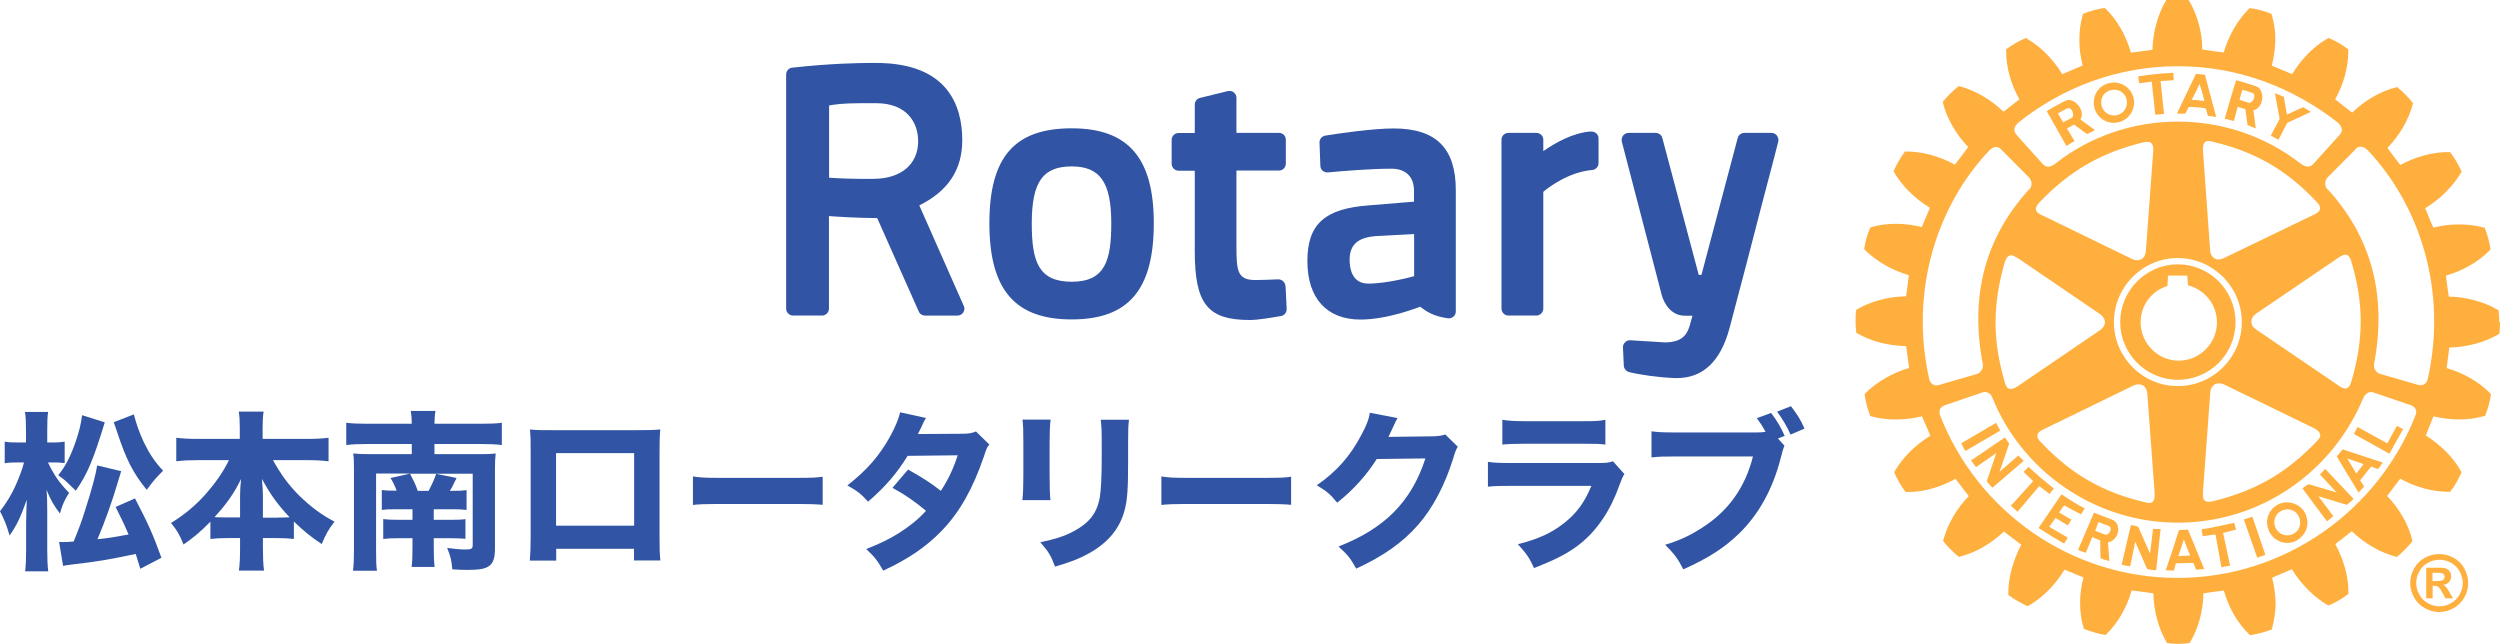 <?xml version="1.0" encoding="UTF-8"?> <svg xmlns="http://www.w3.org/2000/svg" id="_レイヤー_2" viewBox="0 0 175.16 45.12"><defs><style>.cls-1{fill:#ffaf3e;}.cls-2{fill:#3155a4;}</style></defs><g id="_レイヤー_1-2"><path class="cls-2" d="M90.07,20.03l.08,1.61c.01.24-.16.46-.39.5-.68.12-1.62.28-2.2.28-2.95,0-3.85-1.13-3.85-4.82v-5.64h-1.13c-.27,0-.49-.22-.49-.49v-1.67c0-.27.22-.48.49-.48h1.13v-1.99c0-.22.15-.42.37-.47l1.95-.48c.14-.03.3,0,.41.09.12.09.19.23.19.38v2.46h2.98c.27,0,.48.21.48.48v1.67c0,.27-.21.49-.48.49h-2.98v5.23c0,1.81.06,2.44,1.33,2.44.47,0,1.2-.03,1.59-.05.26,0,.49.19.51.46M80.84,15.64c0,4.66-1.77,6.74-5.75,6.74s-5.77-2.08-5.77-6.74,1.78-6.65,5.77-6.65,5.75,2.11,5.75,6.65M77.86,15.64c0-2.86-.78-3.98-2.77-3.98s-2.8,1.04-2.8,3.98c0,2.66.45,4.1,2.8,4.1s2.77-1.5,2.77-4.1M124.5,9.5c-.09-.12-.23-.19-.38-.19h-1.9c-.22,0-.41.15-.47.36l-2.54,9.59h-.19l-2.55-9.59c-.06-.21-.25-.36-.47-.36h-1.89c-.15,0-.29.07-.39.19-.09.12-.12.27-.09.42l2.8,10.76c.14.53.63,1.44,1.61,1.44h.54c-.05.18-.1.37-.15.54l-.02.08c-.15.5-.38,1.25-1.76,1.25l-2.42-.15c-.14-.01-.27.04-.37.14-.1.1-.16.23-.15.37l.06,1.27c.01.21.16.39.37.45.71.18,2.08.38,3.2.42.05,0,.1,0,.15,0,1.83,0,3.07-1.18,3.69-3.51.73-2.73,1.64-6.24,2.3-8.8.3-1.15.56-2.15.75-2.85l.36-1.4c.04-.15,0-.3-.09-.42M67.53,21.43c.07.15.05.32-.04.46-.09.14-.24.22-.41.22h-2.27c-.19,0-.37-.11-.44-.29l-2.91-6.54c-1.45-.01-2.7-.09-3.38-.14v6.48c0,.27-.22.49-.48.49h-2.03c-.27,0-.49-.22-.49-.49V5.22c0-.25.19-.46.43-.48,2.6-.29,4.69-.33,5.46-.33.27,0,.41,0,.41,0,4.99,0,6.04,2.95,6.04,5.42,0,2.06-.99,3.56-3.01,4.56l3.11,7.03ZM61.38,7.23h-1.07c-1.19,0-1.88.09-2.22.16v5.06c.57.04,1.67.1,3.15.08,1.91-.02,3.09-1.03,3.09-2.64,0-1.28-.77-2.66-2.95-2.66M102,13.33v8.49c0,.14-.06.28-.17.37-.11.09-.25.13-.39.11-.99-.14-1.47-.45-1.94-.81-.02,0-2.22.9-4.18.9-2.36,0-3.72-1.49-3.72-4.1s1.24-3.67,4.29-3.9l3.18-.26v-.77c0-.98-.58-1.54-1.59-1.54-1.39,0-3.38.16-4.44.26-.13.01-.27-.03-.37-.12-.1-.08-.16-.21-.16-.34l-.06-1.62c-.01-.25.17-.46.41-.5.95-.15,3.31-.5,4.78-.5,2.98,0,4.36,1.38,4.36,4.33M96.25,16.56c-1.15.11-1.69.63-1.69,1.64,0,.62.17,1.67,1.31,1.67,1.35,0,3.19-.51,3.21-.52v-2.95l-2.82.15ZM111.49,9.21c-1.29.08-2.56.82-3.36,1.38v-.8c0-.27-.22-.48-.49-.48h-1.95c-.27,0-.49.21-.49.48v11.83c0,.27.22.49.49.49h1.95c.27,0,.49-.22.49-.49v-8.18c.44-.37,1.81-1.39,3.43-1.53.25-.02.44-.23.44-.48v-1.73c0-.14-.05-.26-.15-.35-.1-.09-.23-.14-.36-.13"></path><path class="cls-1" d="M142.87,34.07l-1.51,1.78-.47-.41,1.56-1.73c-.25-.23-.43-.43-.67-.65l.35-.35c.59.56,1.11.99,1.77,1.52l-.3.38c-.24-.19-.48-.37-.72-.55M139.85,29.63l-2.44,1.43c.09.17.18.37.29.54l2.45-1.43c-.12-.22-.19-.33-.29-.53M141.42,31.91l-1.32,1.14.67-1.96c-.12-.17-.17-.28-.3-.44l-2.37,1.61c.1.16.24.3.35.47l1.42-.99-.67,1.97c.12.13.23.33.4.46l2.19-1.88c-.12-.13-.27-.25-.38-.39M144.63,35.41c.38.21.76.43,1.18.63l.25-.42c-.58-.3-1.13-.65-1.62-.99l-1.61,2.36c.61.4,1.17.74,1.79,1.1l.26-.42-1.3-.76.44-.62.86.52.25-.4c-.28-.15-.56-.33-.86-.51l.35-.49ZM152.59,26.61c-2.22,0-4.04-1.82-4.04-4.04s1.82-4.05,4.04-4.05,4.04,1.81,4.04,4.05-1.81,4.04-4.04,4.04M152.64,25.27c1.48,0,2.69-1.21,2.69-2.69,0-1.23-.85-2.29-2.03-2.59-.01-.12-.05-.68-.05-.68h-1.35s-.03.61-.04.73c-1.13.34-1.88,1.37-1.88,2.54,0,1.48,1.21,2.69,2.67,2.69M146.7,7.31v-.13c-.01-.73.55-1.33,1.28-1.39.78-.08,1.47.5,1.54,1.28v.11c0,.73-.55,1.36-1.3,1.42-.76.07-1.45-.5-1.52-1.29M147.22,7.26c.04.5.48.87.97.83.48-.05.83-.43.83-.91.02-.02,0-.05,0-.08-.04-.51-.48-.86-.98-.81-.48.04-.84.42-.82.9v.08ZM153.1,7.96c-.24,0-.35,0-.58,0l.7-1.46.64-1.33.63.07.33,1.26.46,1.7c-.21-.04-.38-.07-.58-.08l-.16-.53c-.42-.07-.8-.09-1.18-.1l-.26.49ZM153.57,6.99c.31.01.6.05.88.09l-.15-.59-.19-.61-.29.61-.26.5ZM150.76,5.73l.25,2.31.61-.06-.24-2.3.92-.06-.03-.52c-1.03.06-1.45.1-2.46.25l.07.49.89-.12ZM150.85,37.06l-.21,1.73-.83-1.89c-.19-.04-.32-.09-.51-.12l-.65,2.79c.2.05.4.08.6.11l.35-1.72.84,1.91c.19.03.41.09.63.08l.31-2.89c-.16,0-.36.02-.53-.01M167.26,31.06l-2.07-1.14-.27.48,2.49,1.39.96-1.72-.43-.23-.68,1.22ZM164.13,31.48l2.82.93c-.07.08-.12.16-.18.25-.05.06-.11.13-.15.21l-.49-.18-.77.96.28.44c-.12.13-.25.27-.39.42l-1.12-1.85-.41-.68.41-.49ZM164.45,32.12l.33.53.31.53.41-.53.11-.13-1.16-.4ZM161.48,35.9c.12.21.18.46.19.71,0,.2-.04.39-.12.58-.13.26-.33.5-.6.66-.66.39-1.52.16-1.92-.53-.01-.04-.03-.08-.06-.13-.08-.18-.12-.38-.14-.58.02-.5.26-.97.71-1.23.67-.38,1.54-.15,1.94.52M161.16,36.61c0-.17-.04-.32-.12-.47-.24-.44-.79-.58-1.23-.33-.31.16-.46.48-.46.8,0,.15.05.31.13.45.02.04.05.09.1.14.27.33.76.4,1.12.19.1-.05.18-.12.25-.19.14-.16.21-.39.21-.59M162.53,33.23l1.18,1.27-1.97-.58c-.16.12-.27.17-.42.3l1.72,2.31c.15-.11.3-.25.44-.37l-1.04-1.39,1.99.6c.14-.12.33-.25.47-.42l-1.99-2.1c-.11.12-.23.27-.37.39M175.16,22.59c0,.26-.01.53-.04.74v.06s-.07.03-.07.03c-.96.57-2.2.9-3.44.93-.03.16-.16,1.28-.19,1.44,1.16.33,2.28.97,3.07,1.78l.03.05v.05c-.06.44-.22,1.03-.39,1.42l-.02.06h-.06c-1.09.32-2.37.31-3.55.02-.06.15-.49,1.19-.54,1.34,1.04.66,1.96,1.56,2.47,2.52l.03.05-.02.06c-.16.38-.47.94-.74,1.27l-.03.05h-.07c-1.11.01-2.35-.32-3.43-.92-.1.13-.82,1.08-.92,1.21.85.88,1.5,1.99,1.76,3.09l.02.06-.03.04c-.25.34-.7.78-1.03,1.05l-.04.03-.08-.02c-1.07-.28-2.2-.93-3.07-1.78-.13.1-1.02.8-1.16.9.57,1.05.92,2.26.92,3.35v.15l-.07.04c-.33.27-.88.58-1.27.74l-.04.02-.07-.02c-.96-.56-1.88-1.47-2.51-2.52-.15.07-1.24.53-1.39.6.15.58.24,1.19.25,1.79,0,.61-.11,1.22-.25,1.77v.05s-.07.03-.07.03c-.36.15-.98.3-1.41.38h-.07s-.04-.04-.04-.04c-.83-.79-1.46-1.91-1.79-3.08-.15.01-1.28.16-1.43.2-.02,1.23-.36,2.47-.94,3.43l-.03.05h-.07c-.39.07-1.02.07-1.45,0h-.05s-.04-.06-.04-.06c-.57-.96-.9-2.21-.93-3.43-.17-.02-1.36-.19-1.52-.2-.32,1.16-.96,2.28-1.77,3.07l-.04.04h-.07c-.44-.07-1.02-.24-1.41-.4l-.05-.02-.02-.05c-.17-.55-.25-1.16-.25-1.77s.08-1.2.24-1.78c-.15-.07-1.18-.48-1.33-.55-.64,1.06-1.56,1.99-2.52,2.53l-.05.03-.06-.02c-.4-.18-.93-.48-1.27-.74l-.04-.04v-.11c0-1.11.34-2.32.91-3.39-.13-.1-1.09-.83-1.22-.93-.88.85-2,1.49-3.08,1.76l-.06.02-.06-.04c-.33-.27-.76-.7-1.02-1.03l-.04-.06.02-.06c.29-1.09.93-2.2,1.78-3.07-.1-.13-.82-1.07-.93-1.21-1.07.6-2.32.95-3.43.92h-.06l-.04-.04c-.26-.34-.57-.89-.74-1.28l-.02-.06.02-.05c.56-.98,1.47-1.88,2.51-2.51-.07-.16-.51-1.21-.59-1.36-1.19.29-2.47.3-3.56,0l-.05-.02-.03-.05c-.15-.36-.31-.98-.37-1.41v-.07s.03-.05.03-.05c.79-.8,1.9-1.44,3.08-1.79-.01-.17-.19-1.36-.21-1.53-1.24-.02-2.48-.34-3.45-.91l-.05-.03v-.07c-.03-.2-.04-.46-.04-.73s0-.52.04-.73v-.07s.05-.03.05-.03c.97-.57,2.21-.9,3.45-.92.03-.16.17-1.33.19-1.48-1.17-.34-2.29-.98-3.09-1.78l-.03-.04v-.06c.06-.45.23-1.04.4-1.41l.02-.05.06-.02c1.07-.32,2.37-.31,3.55-.01.07-.15.5-1.19.57-1.35-1.05-.63-1.97-1.54-2.52-2.51l-.03-.06.03-.06c.17-.39.48-.92.73-1.26l.04-.05h.07c1.12-.02,2.36.33,3.43.92.1-.12.83-1.1.93-1.24-.85-.88-1.49-1.99-1.77-3.09v-.05s.01-.05.01-.05c.27-.34.72-.78,1.05-1.04l.05-.03h.05c1.1.29,2.22.95,3.08,1.79.13-.1.99-.77,1.12-.87-.6-1.04-.93-2.26-.93-3.34v-.16l.05-.04c.33-.25.88-.57,1.27-.73l.04-.03.06.03c.97.55,1.88,1.46,2.51,2.51.15-.06,1.28-.55,1.43-.61-.15-.58-.24-1.19-.23-1.79,0-.62.07-1.22.24-1.76v-.07s.07-.02.07-.02c.36-.15.97-.32,1.4-.38h.07s.05.03.05.03c.8.78,1.45,1.9,1.78,3.09.16-.02,1.35-.17,1.51-.2.03-1.22.36-2.46.94-3.43l.02-.05.06-.02c.42-.05,1.05-.05,1.46,0l.05.02.04.05c.58.97.92,2.21.92,3.41.18.04,1.34.19,1.5.21.35-1.18.98-2.29,1.79-3.08l.04-.04.05.02c.44.05,1.04.21,1.42.38l.05.02.02.07c.17.54.25,1.13.25,1.75-.01.6-.1,1.21-.25,1.8.15.06,1.27.53,1.43.6.62-1.05,1.52-1.96,2.5-2.51l.06-.03.06.03c.39.16.93.47,1.26.74l.05.03v.15c0,1.11-.34,2.32-.92,3.35.12.1,1.05.83,1.19.93.88-.85,1.99-1.5,3.09-1.77l.05-.03.05.05c.33.24.78.71,1.03,1.04l.05.05-.02.06c-.28,1.1-.94,2.21-1.78,3.08.1.13.8,1.06.9,1.19,1.09-.59,2.33-.92,3.44-.9h.05l.04.05c.27.35.58.88.74,1.25l.04.07-.04.05c-.56.97-1.47,1.87-2.52,2.51.06.16.49,1.21.57,1.36,1.17-.3,2.47-.3,3.54,0h.06s.02.07.02.07c.15.37.32.98.38,1.42v.05s-.04.04-.04.04c-.79.81-1.9,1.45-3.08,1.78.02.16.17,1.31.2,1.47,1.24.03,2.47.36,3.43.93l.06.04v.06c.04.21.05.46.05.73M141.27,9.43l1.85,2.06c.26.28.54.24.92-.05,2.34-1.84,5.35-2.92,8.55-2.92s6.21,1.08,8.57,2.92c.37.27.65.33.92.05l1.86-2.06c.21-.23.21-.54-.19-.88-3.11-2.42-6.94-3.91-11.16-3.91s-8.08,1.49-11.14,3.92c-.4.33-.38.64-.17.87M141.4,18.11c-.21-.13-.42-.28-.6-.2-.15.04-.25.2-.33.44-.87,2.98-.87,5.51,0,8.45.06.19.12.38.3.43.14.06.35,0,.63-.19l5.74-3.91c.21-.14.34-.35.34-.55,0-.22-.13-.42-.34-.57l-5.74-3.91ZM142.65,14.69c.03.21.26.32.47.41l6.25,3.04c.25.12.48.12.67.02.18-.11.29-.32.31-.58l.51-6.93c.03-.34-.02-.53-.14-.63-.13-.11-.33-.08-.52-.05-3,.72-5.18,1.99-7.33,4.23-.17.2-.26.36-.22.49M142.74,30.54c0,.12.08.27.23.42,2.15,2.27,4.33,3.53,7.33,4.23.19.06.38.09.51-.02.13-.1.17-.31.15-.64,0-.01-.51-6.95-.51-6.95-.02-.26-.12-.46-.3-.57-.19-.11-.42-.11-.67,0l-6.24,3.04c-.22.1-.45.22-.49.42,0,.01,0,.04,0,.06M152.59,27.05c2.47,0,4.48-2.01,4.48-4.48s-2.01-4.48-4.48-4.49c-2.47,0-4.48,2.02-4.48,4.49s2.01,4.48,4.48,4.48M154.48,35.08c.11.08.28.11.55.04,2.99-.72,5.18-1.98,7.31-4.22.13-.15.27-.3.22-.47-.04-.16-.18-.31-.47-.45l-6.26-3.04c-.24-.11-.47-.11-.66-.01-.18.12-.3.31-.31.59l-.51,6.93c0,.23-.03.49.12.62M163.82,27c.19.12.4.27.6.2.13-.04.25-.19.32-.45.88-2.97.88-5.51,0-8.44-.05-.18-.14-.38-.29-.44-.16-.06-.35,0-.63.2l-5.74,3.9c-.22.15-.34.35-.34.56s.11.41.34.56l5.75,3.91ZM162.55,14.58c0-.12-.07-.27-.23-.43-2.13-2.26-4.32-3.52-7.33-4.23-.17-.04-.36-.08-.49.03-.13.11-.17.32-.15.63l.5,6.95c.01.26.13.47.31.58.19.11.42.09.66-.03l6.26-3.02c.2-.1.43-.2.47-.42,0-.01,0-.03,0-.06M135.83,26.98l2.66-.77c.25-.07.46-.34.44-.66-.96-4.96.26-8.98,3.17-12.21.29-.21.33-.64.04-.93l-1.94-1.95c-.19-.22-.53-.22-.82.08-3.71,3.91-5.59,9.9-4.21,16.03.08.29.31.51.66.41M168.94,28.4l-2.67-.91c-.14-.05-.5-.05-.7.42-2.16,5.17-7.18,8.71-12.99,8.71s-10.93-3.62-13-8.79c-.15-.39-.53-.39-.67-.34l-2.66.91c-.29.1-.46.36-.31.73,2.61,6.66,9.1,11.36,16.63,11.36s14.05-4.73,16.67-11.39c.14-.35-.03-.6-.31-.7M165.86,10.51c-.26-.32-.7-.27-.82-.05l-1.93,1.94c-.28.29-.26.73.04.93,2.91,3.22,4.13,7.24,3.18,12.21-.02.33.18.59.44.66l2.67.77c.36.1.58-.12.66-.42,1.37-6.12-.51-12.13-4.23-16.05M159.64,9.79l.61-1.18,1.66-.77c-.17-.12-.36-.21-.54-.33l-1.14.52-.21-1.24c-.24-.11-.38-.16-.63-.26l.33,1.8-.62,1.17.53.29ZM156.53,36.63c-.83.18-1.46.33-2.28.46l.08.48c.3-.05.58-.08.9-.12l.41,2.29.61-.11-.49-2.29c.31-.08.6-.16.91-.23l-.13-.47ZM148.41,37.03v.15c-.04.38-.3.76-.72.81l.1,1.32c-.19-.04-.41-.11-.62-.2l-.02-1.24-.56-.24-.45,1.1c-.18-.06-.37-.12-.54-.21l.57-1.34.07-.16.47-1.1,1.27.49c.28.1.41.35.43.61M147.88,37.03c-.02-.08-.05-.14-.15-.19l-.71-.26-.16.45-.06.16h0s.65.25.65.25c.18.08.35-.08.41-.25.02-.05.04-.11.02-.16M156.52,8.48c-.23-.07-.4-.09-.65-.17l.46-1.57.34-1.12c.49.12.95.28,1.41.43.26.08.4.38.43.69.02.43-.2.89-.63.99l.17,1.27c-.2-.08-.35-.15-.58-.24l-.15-1.11-.54-.17-.26.99ZM156.91,6.99l.64.21c.17.05.4-.22.4-.46,0-.11-.04-.21-.19-.25-.24-.09-.4-.13-.65-.2l-.13.44-.07.26ZM153.82,38.38l.62,1.49c-.2,0-.39.03-.57.05l-.19-.48-1.23.03-.14.51c-.2-.02-.38-.02-.57-.02l.53-1.58.38-1.2.02-.04.63-.03.03.08.5,1.19ZM153.45,38.92l-.22-.54-.22-.59-.19.59-.19.58.83-.04ZM157.21,36.39l.94,2.68c.18-.06.38-.12.57-.2l-.91-2.67c-.25.09-.36.12-.59.19M143.56,8.07l-.16-.28c.41-.26.86-.49,1.29-.72.5-.28,1.22.4,1.17,1,0,.11-.04.2-.1.3l1.03.75c-.19.09-.34.17-.57.27l-.9-.66-.5.27.53.88c-.21.13-.33.21-.57.35l-1.21-2.16ZM144.18,7.94l.08.13.29.5.6-.31c.06-.03.09-.1.1-.18.01-.27-.18-.63-.47-.46-.22.11-.35.19-.6.33"></path><path class="cls-1" d="M170.43,40.71h.18c.25,0,.41-.01.47-.03.06-.02.11-.05.15-.1.03-.05.05-.1.05-.16,0-.06-.02-.11-.05-.16-.04-.05-.08-.08-.15-.1-.06-.02-.22-.03-.47-.03h-.18v.59ZM169.99,41.93v-2.15h.44c.41,0,.64,0,.69,0,.14.01.26.04.34.09.08.04.15.11.2.2.06.09.08.2.08.31,0,.16-.05.29-.15.4-.1.11-.24.18-.43.2.07.02.12.05.15.08.04.03.08.09.15.17.01.02.07.1.16.26l.25.43h-.54l-.18-.35c-.12-.23-.22-.38-.3-.44-.08-.06-.18-.09-.3-.09h-.11v.88h-.44ZM170.91,39.22c-.28,0-.55.07-.8.21-.26.14-.46.34-.6.6-.15.26-.22.53-.22.82s.07.56.22.81c.14.26.34.46.6.6.26.15.53.22.81.22s.55-.07.81-.22c.26-.14.46-.35.6-.6.15-.26.22-.53.22-.81s-.08-.56-.22-.82c-.15-.26-.35-.46-.6-.6-.26-.14-.53-.21-.8-.21M170.91,38.82c.35,0,.68.09,1,.26.32.17.57.42.75.75.18.32.27.66.27,1.02s-.09.69-.27,1.01c-.18.32-.43.57-.75.75-.32.18-.66.27-1.01.27s-.69-.09-1.01-.27c-.32-.18-.57-.43-.75-.75-.18-.32-.27-.66-.27-1.01s.09-.7.27-1.02c.18-.33.43-.57.75-.75.32-.17.65-.26,1-.26"></path><path class="cls-2" d="M3.36,32.4c.44.91.78,1.4,1.48,2.13-.31.48-.49.89-.64,1.45-.43-.56-.65-.95-.94-1.66.04.42.05.89.05,1.55v2.65c0,.61.02,1.12.07,1.51h-1.62c.05-.4.07-.91.07-1.51v-1.94q.02-1.09.05-1.57c-.48,1.32-.7,1.78-1.21,2.51-.18-.65-.4-1.2-.67-1.7.46-.59.8-1.16,1.1-1.82.3-.7.46-1.12.58-1.6h-.47c-.38,0-.64.01-.88.06v-1.52c.22.05.48.06.9.06h.59v-.89c0-.6-.02-.91-.07-1.25h1.62c-.05.34-.06.7-.06,1.25v.89h.48c.28,0,.54-.02.74-.06v1.51c-.29-.04-.48-.05-.73-.05h-.44ZM7.34,29.59c-.8,2.63-1.22,3.63-2.03,4.79-.11-.11-.2-.19-.25-.24-.48-.47-.54-.53-.98-.84.54-.68.85-1.29,1.24-2.41.23-.68.35-1.16.43-1.8l1.59.5ZM8.49,33.01q-.07.24-.22.73c-.41,1.39-.91,2.79-1.44,4.04.82-.08,1.29-.17,2.18-.33-.22-.52-.38-.88-.91-1.93l1.36-.6c.92,1.78,1.24,2.47,1.85,4.16l-1.48.77c-.17-.54-.19-.64-.32-1.04-1.93.41-2.72.54-4.37.73-.46.06-.5.06-.72.11l-.28-1.68c.1.01.14.01.26.01.19,0,.46-.01.76-.04.37-.91.58-1.45.85-2.34.43-1.34.71-2.39.8-2.99l1.67.4ZM9.38,29.04c.17.66.4,1.31.7,1.95.4.82.78,1.39,1.35,1.99-.41.4-.7.72-1.15,1.34-.94-1.15-1.44-2.12-2.07-4.04q-.16-.47-.24-.7l1.42-.55Z"></path><path class="cls-2" d="M19.12,32.23c.58,1.04,1.1,1.75,1.85,2.5.83.8,1.55,1.34,2.47,1.82-.43.55-.6.85-.9,1.57-.78-.52-1.23-.89-1.95-1.58v1.22c-.38-.04-.72-.06-1.2-.06h-.97v.73c0,.58.02,1.12.08,1.55h-1.76c.06-.46.08-.96.08-1.55v-.73h-.88c-.48,0-.82.02-1.2.06v-1.21c-.66.68-1.16,1.1-1.88,1.6-.29-.71-.44-.97-.88-1.51.95-.58,1.68-1.19,2.42-2.01.67-.76,1.24-1.56,1.64-2.39h-2.21c-.55,0-.98.02-1.48.08v-1.65c.48.06.9.08,1.48.08h2.97v-.79c0-.49-.02-.78-.07-1.12h1.74c-.05.31-.07.62-.07,1.12v.79h3.12c.61,0,1.07-.02,1.5-.08v1.65c-.52-.06-.92-.08-1.5-.08h-2.41ZM16.82,34.75c0-.37.02-.73.07-1.19-.49,1-1.01,1.75-1.86,2.67.2.02.42.02.83.02h.96v-1.51ZM19.51,36.26c.4,0,.56,0,.78-.02-.83-.88-1.34-1.58-1.94-2.69.06.68.07.91.07,1.18v1.54h1.09Z"></path><path class="cls-2" d="M26.73,34.33c.32.04.48.05,1.06.05-.13-.36-.26-.62-.43-.89l1.37-.31h-2.38v5.43c0,.74.01,1.01.06,1.38h-1.68c.05-.38.07-.79.07-1.47v-5.67c0-.47-.01-.77-.05-1.08.37.04.68.05,1.2.05h2.9v-.71h-3.13c-.58,0-1.06.02-1.46.07v-1.56c.37.05.83.07,1.46.07h3.13c-.01-.44-.02-.6-.07-.9h1.73c-.05.3-.06.55-.07.9h3.26c.67,0,1.14-.02,1.46-.07v1.56c-.41-.05-.88-.07-1.46-.07h-3.26v.71h3.17c.54,0,.82-.01,1.12-.05-.04.32-.05.61-.05,1.08v5.52c0,1.27-.35,1.56-1.9,1.56-.28,0-.68-.01-1.09-.04-.04-.55-.12-.92-.36-1.5.48.07.94.11,1.27.11.43,0,.52-.05.52-.32v-4.99h-4.39c.31.6.36.7.54,1.2h.76c.24-.46.38-.76.53-1.19l1.43.29-.13.26c-.18.37-.22.46-.34.64h.17c.53,0,.71-.01,1-.05v1.39c-.34-.04-.55-.05-1.03-.05h-1.27v.74h1.24c.53,0,.71-.01.98-.05v1.38c-.3-.02-.5-.04-1.01-.04h-1.21v.56c0,.64.01,1.02.06,1.45h-1.61c.05-.43.06-.83.06-1.46v-.55h-.96c-.52,0-.71.01-1.09.05v-1.39c.36.04.52.05,1.13.05h.92v-.74h-1.26c-.46,0-.61.01-.89.05v-1.39Z"></path><path class="cls-2" d="M38.97,38.45v.83h-1.85c.04-.47.06-.97.06-1.69v-5.92c0-.85,0-1-.05-1.58.49.05.68.05,1.73.05h5.6c1.01,0,1.31-.01,1.8-.05-.04.42-.05.95-.05,1.64v5.79c0,.86.01,1.33.06,1.75h-1.85v-.82h-5.46ZM44.43,31.75h-5.47v5.08h5.47v-5.08Z"></path><path class="cls-2" d="M48.55,33.38c.43.07.78.1,1.76.1h5.57c.97,0,1.31-.01,1.76-.08v1.97c-.38-.04-1.02-.06-1.77-.06h-5.56c-.83,0-1.38.02-1.76.07v-1.99Z"></path><path class="cls-2" d="M64.88,29.28c-.12.2-.16.26-.31.61-.11.22-.14.3-.26.52l3.17-.02c.42-.01.62-.04.9-.16l.94.92c-.17.19-.18.22-.38.82-.79,2.31-1.71,3.93-2.99,5.25-1.06,1.09-2.36,1.98-4.07,2.76-.41-.72-.61-.97-1.19-1.51,1-.4,1.58-.68,2.29-1.12.8-.52,1.3-.91,1.9-1.56-.82-.68-1.45-1.12-2.35-1.61l1.09-1.28c1.06.59,1.62.96,2.3,1.49.52-.79.88-1.56,1.18-2.49l-3.51.04c-.73,1.2-1.57,2.18-2.77,3.21-.49-.55-.73-.73-1.45-1.14,1.37-1.07,2.25-2.08,3-3.44.35-.64.58-1.19.7-1.68l1.83.4Z"></path><path class="cls-2" d="M73.61,29.41c-.05.4-.07.84-.07,1.63v2.35c0,.74.02,1.33.06,1.65h-1.97c.05-.44.07-.89.07-1.68v-2.33c0-.92-.01-1.2-.06-1.63h1.97ZM79.1,29.42c-.05.43-.06.68-.06,1.59v1.27c0,1.99-.05,2.72-.24,3.45-.34,1.29-1.14,2.27-2.47,3.02-.67.38-1.31.63-2.41.95-.29-.77-.44-1.03-1.03-1.71,1.06-.22,1.68-.42,2.34-.77,1.1-.59,1.64-1.28,1.83-2.4.08-.48.13-1.47.13-2.65v-1.14c0-.91-.01-1.13-.07-1.62h1.98Z"></path><path class="cls-2" d="M81.37,33.38c.43.07.78.1,1.76.1h5.57c.97,0,1.31-.01,1.76-.08v1.97c-.38-.04-1.02-.06-1.77-.06h-5.56c-.83,0-1.38.02-1.76.07v-1.99Z"></path><path class="cls-2" d="M97.92,29.29c-.06.08-.18.32-.35.71-.11.24-.16.35-.29.61l3.12-.04c.4-.01.64-.05.86-.13l.88.86c-.12.19-.17.3-.31.78-.58,1.87-1.42,3.49-2.46,4.68-1.08,1.24-2.45,2.21-4.35,3.08-.4-.73-.6-.97-1.24-1.55,3.24-1.26,5.11-3.14,6.09-6.17l-3.41.04c-.73,1.16-1.67,2.19-2.77,3.06-.5-.61-.72-.79-1.43-1.22,1.4-.97,2.35-2.05,3.14-3.56.35-.65.52-1.1.58-1.52l1.93.37Z"></path><path class="cls-2" d="M104.26,32.36c.52.07.74.08,1.81.08h5.78c.7,0,.82-.01,1.16-.12l.8.89c-.13.22-.18.34-.34.76-.61,1.76-1.54,3.14-2.72,4.1-.82.66-1.63,1.08-3.27,1.73-.32-.71-.49-.96-1.13-1.67,1.45-.37,2.36-.79,3.25-1.49.88-.7,1.42-1.44,1.9-2.6h-5.46c-.98,0-1.34.01-1.79.06v-1.74ZM105.26,29.41c.43.07.83.1,1.66.1h3.93c.97,0,1.2-.01,1.63-.1v1.74c-.41-.05-.59-.06-1.61-.06h-3.99c-.77,0-1.25.02-1.62.06v-1.74Z"></path><path class="cls-2" d="M125.02,31.23q-.1.23-.26.88c-.56,2.18-1.54,3.93-2.91,5.27-1.03,1-2.18,1.74-3.91,2.51-.4-.77-.59-1.03-1.27-1.72,1.04-.32,1.7-.63,2.58-1.19,1.85-1.18,3.02-2.82,3.57-5h-5.25c-.98,0-1.37.01-1.86.07v-1.83c.52.07.89.08,1.88.08h5.45c.26,0,.41-.01.66-.04-.23-.43-.34-.59-.61-.96l1-.37c.46.61.71,1.06.95,1.61l-.47.18.47.52ZM125.48,28.46c.41.52.72,1.01.95,1.57l-.98.42c-.25-.58-.53-1.04-.94-1.61l.97-.38Z"></path></g></svg> 